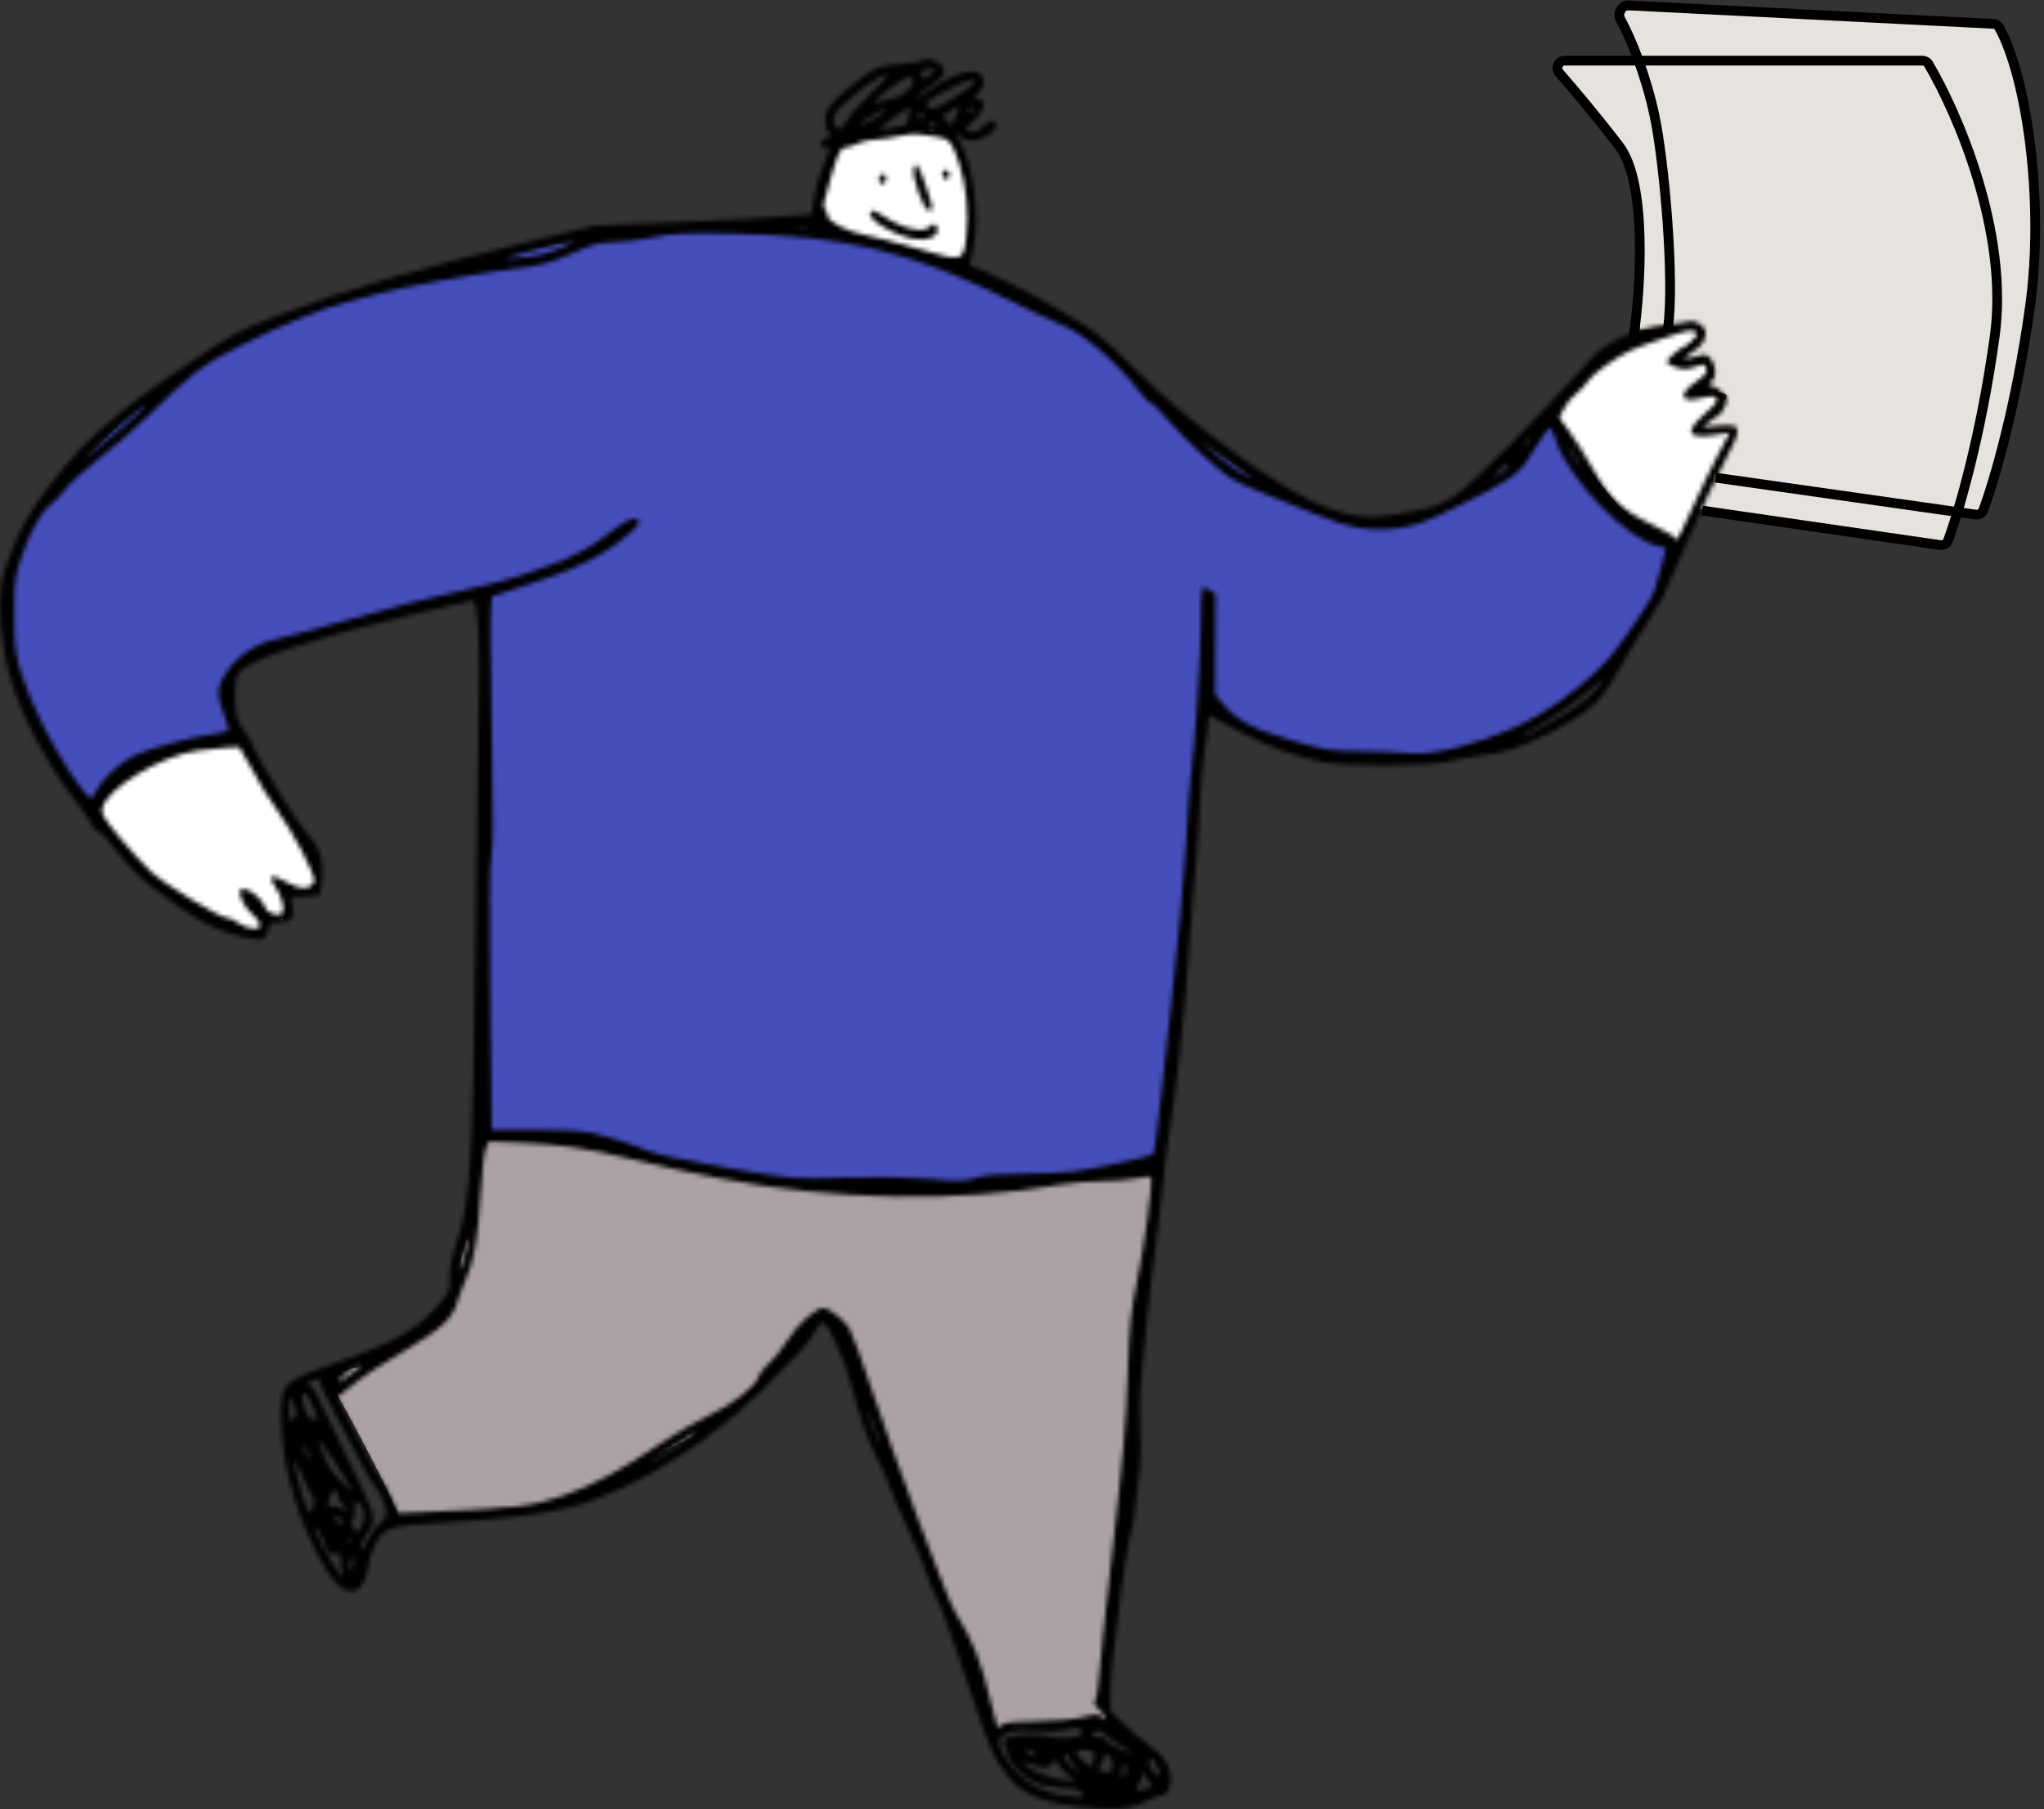 <?xml version="1.0" encoding="UTF-8"?> <svg xmlns="http://www.w3.org/2000/svg" width="453" height="401" viewBox="0 0 453 401" fill="none"><rect x="0" y="0" width="453" height="401" fill="#333333" stroke="none"/><g clip-path="url(#clip0_74_5863)"><path d="M33.131 167.23C26.211 169.392 21.779 176.059 20.427 179.123L15.021 173.176L9.345 163.175L5.291 154.796L2.317 144.796L1.236 135.335C1.326 133.533 1.993 128.416 3.939 122.361C5.885 116.307 8.354 113.171 9.345 112.36L15.832 104.522L30.698 89.926C33.762 87.854 42.05 82.304 50.7 76.682C59.349 71.06 64.935 69.294 66.647 69.114L106.921 56.95L148.005 49.923L182.062 51.274L203.415 56.14C207.38 57.941 217.525 62.41 226.39 65.87C235.256 69.33 242.878 75.421 245.581 78.033L263.691 96.683L284.773 109.928L300.991 116.415L312.343 115.334C315.947 114.072 324.506 110.685 329.912 107.225C335.318 103.765 337.931 100.558 338.562 99.386C340.346 97.37 343.585 93.617 344.176 92.612C344.156 92.45 344.174 92.359 344.238 92.359C344.298 92.359 344.272 92.45 344.176 92.612C344.29 93.542 345.633 96.811 346.4 98.576L350.184 104.792L357.482 113.442L367.213 119.118L370.997 121.821L365.861 134.254L358.834 145.066L350.184 153.175L336.129 162.094L318.56 167.5H299.099L279.638 163.446L266.934 155.337L265.312 165.608L261.528 213.18L256.933 256.967L238.013 260.751L220.444 261.832L211.524 263.454L174.494 261.832L148.546 257.508L136.653 253.183L125.571 251.021H108.002V181.555V130.2L83.405 137.498L66.377 141.282C62.953 142.813 55.295 146.309 52.051 148.039C48.808 149.769 50.7 158.851 52.051 163.175C48.628 163.626 40.05 165.068 33.131 167.23Z" fill="#464EBC"></path><path d="M353.159 81.547L343.969 90.737L349.104 99.656C351.447 103.08 357.051 110.738 360.727 113.982C364.403 117.225 366.763 118.397 367.484 118.577L371.809 121.01L382.891 98.846L383.972 95.332C383.341 95.332 381.377 95.386 378.566 95.602C375.755 95.818 375.593 95.512 375.863 95.332L379.918 91.277L381.539 89.385C381.359 88.755 380.674 87.331 379.377 86.682C378.08 86.034 376.314 86.412 375.593 86.682L378.566 83.709C378.746 83.168 378.945 81.817 378.296 80.736C377.485 79.384 377.755 80.195 373.971 80.736C371.16 81.385 370.818 80.466 370.998 79.925L376.674 75.06C376.854 74.429 376.944 72.897 375.863 71.816C374.782 70.735 371.088 72.267 369.376 73.168L360.997 76.411L353.159 81.547Z" fill="white"></path><path d="M26.375 173.447C26.735 172.726 28.537 170.798 32.862 168.852C38.268 166.419 38.538 166.419 45.025 165.338C50.817 164.373 53.161 164.269 53.405 164.258L53.404 164.257C53.433 164.257 53.434 164.257 53.405 164.258L54.756 166.689L61.513 178.042L67.46 186.151L69.892 192.908L70.433 195.881L68.811 197.503L65.838 197.773L63.2 196.353C63.467 196.82 63.675 197.668 63.675 199.125C63.675 202.152 62.955 203.629 62.594 203.99L58.54 202.909V205.882L56.377 207.504L47.458 204.53L33.943 195.07L25.294 185.88L21.51 179.664L23.402 176.15L26.375 173.447Z" fill="white"></path><path d="M88.272 335.892C87.28 333.279 83.244 324.378 75.027 309.674L72.324 305.079L82.325 302.106L93.677 295.348L98.272 291.024L100.435 285.618L103.948 272.644L105.03 260.21L107.192 252.102L129.086 253.723L155.304 259.67L181.522 262.913L209.092 264.535L233.959 261.832L248.555 260.21L256.664 259.67L253.15 288.591L249.366 329.946L245.582 356.975V378.058V381.842H240.717C238.734 381.842 233.473 382.004 228.283 382.653C221.796 383.464 222.337 383.464 220.445 384.004C218.931 384.437 216.21 373.373 215.039 367.787L203.146 338.866L193.956 312.917L185.036 292.916L182.333 291.294L173.954 300.484L163.683 311.025L153.142 318.594L124.761 333.189C121.427 333.73 112.057 335.027 101.246 335.892C90.434 336.757 88.091 336.253 88.272 335.892Z" fill="#ACA2A5"></path><path d="M181.521 45.599L182.332 48.572L186.927 51.816L202.064 55.329L207.47 57.221L213.146 58.303L214.497 55.87L215.038 45.599L214.497 39.923L212.335 32.895L209.902 29.381L205.578 28.57L199.091 29.381L191.252 30.192L186.116 31.814L183.684 37.49L181.521 45.599Z" fill="white"></path><path d="M363.429 48.301V73.168L372.889 72.627H376.944V75.06L373.971 77.763L371.538 80.196H375.863H378.566L379.376 82.899L376.944 85.061C376.583 85.602 376.782 86.737 380.458 86.953C384.134 87.169 382.53 88.665 381.268 89.386L375.863 95.602H379.106H384.242L383.431 98.305L375.863 112.631L387.215 114.793L412.622 117.766L426.407 120.199H431.273C431.489 120.199 431.723 118.577 431.813 117.766C432.354 116.054 433.489 112.631 433.705 112.631C433.922 112.631 435.958 113.532 436.949 113.982L439.111 112.631C439.742 109.838 441.76 102.468 444.787 95.332C447.815 88.196 449.833 68.213 450.463 59.113L449.653 28.299L446.139 12.893L442.084 5.325L402.892 3.703L379.376 2.351C374.061 2.081 362.78 1.703 360.186 2.351C357.591 3 361.267 9.649 363.429 12.893H349.104L345.59 14.785L350.185 21.002L360.186 32.624L363.429 48.301Z" fill="#E6E3DF"></path><path d="M362.077 74.52C363.608 63.888 365.104 40.571 358.833 32.354C354.012 26.037 348.882 19.954 345.581 16.169C344.656 15.109 345.408 13.434 346.815 13.434H426.034C426.601 13.434 427.123 13.721 427.41 14.21C433.903 25.25 445.25 51.508 442.083 74.52C439.042 96.618 434.18 113.157 431.728 119.813C431.468 120.518 430.747 120.934 430.004 120.826L377.213 113.172" stroke="black" stroke-width="2.162"></path><path d="M369.645 72.898C371.177 62.266 368.838 35.703 366.672 25.597C364.82 16.955 361.663 8.887 359.108 4.256C358.41 2.99 359.415 1.125 360.859 1.198L441.766 5.281C442.303 5.308 442.79 5.591 443.052 6.061C449.203 17.135 453.093 44.722 449.922 67.762C446.88 89.865 442.017 106.405 439.565 113.059C439.306 113.763 438.588 114.178 437.846 114.073L380.187 105.874" stroke="black" stroke-width="2.162"></path><mask id="path-9-inside-1_74_5863" fill="white"><path fill-rule="evenodd" clip-rule="evenodd" d="M204.365 13.475C204.194 13.647 201.953 13.979 199.386 14.213C195.2 14.594 194.401 14.855 191.635 16.738C189.938 17.892 187.273 20.099 185.712 21.641C183.242 24.081 182.874 24.722 182.874 26.576C182.874 27.889 183.213 28.989 183.757 29.44C184.555 30.103 184.517 30.202 183.354 30.476C181.652 30.878 181.276 32.624 182.892 32.624C183.805 32.624 183.982 32.837 183.673 33.57C181.796 38.041 181.037 40.451 180.48 43.706L179.833 47.49L175.542 47.853C169.455 48.367 162.509 48.74 146.114 49.433L131.789 50.038L117.733 53.447C92.793 59.497 75.197 64.654 62.196 69.723C52.452 73.522 52.232 73.639 41.727 80.626C24.474 92.101 16.622 99.343 8.05 111.689C5.289 115.664 3.205 119.985 1.207 125.875C-0.324 130.388 -0.396 136.288 0.975 144.779C2.501 154.229 8.93 167.527 16.925 177.772C18.318 179.555 19.8 181.745 20.22 182.637C20.64 183.529 21.345 184.259 21.786 184.259C22.229 184.259 24.118 186.297 25.985 188.788C28.187 191.727 30.845 194.44 33.553 196.515C43.515 204.147 48.242 206.669 54.954 207.932C57.837 208.475 58.195 208.436 58.873 207.508C59.284 206.946 59.62 206.046 59.62 205.508C59.62 204.733 60.054 204.531 61.717 204.531C64.406 204.531 65.263 203.522 64.836 200.855L64.508 198.806L67.52 198.735C69.176 198.697 70.684 198.512 70.871 198.325C71.058 198.138 71.298 196.356 71.404 194.365C71.641 189.933 70.742 187.563 67.501 184.068C65.516 181.928 55.836 165.969 55.836 164.836C55.836 164.624 55.048 163.313 54.085 161.922C52.56 159.72 52.309 158.866 52.148 155.337C51.883 149.549 52.336 148.729 57.027 146.502C59.197 145.473 62.796 144.107 65.026 143.467C67.256 142.826 70.905 141.713 73.135 140.991C77.011 139.737 103.591 133.173 104.794 133.173C105.982 133.173 106.487 143.028 106.083 158.31C105.863 166.635 105.516 190.232 105.311 210.747C104.849 257.217 104.218 266.813 101.013 276.099C100.018 278.982 99.608 281.187 99.689 283.209C99.815 286.321 99.765 286.419 95.857 290.668C91.901 294.971 86.569 297.876 75.709 301.645C62.622 306.186 62.323 306.46 62.323 313.877C62.323 323.335 64.873 333.474 69.729 343.328C73.762 351.51 77.23 354.426 79.833 351.822C80.648 351.007 81.77 347.756 81.787 346.164C81.791 345.718 82.37 344.118 83.073 342.609C84.938 338.604 86.019 338.242 98.279 337.529C110.441 336.82 120.537 335.628 125.828 334.275C141.349 330.305 160.065 318.207 173.51 303.451C174.455 302.414 176.169 300.675 177.319 299.587C178.468 298.499 179.884 296.616 180.466 295.404C181.047 294.191 181.892 293.196 182.345 293.192C183.499 293.184 186.842 300.467 188.546 306.701C190.893 315.289 192.088 318.663 194.484 323.459C195.746 325.987 197.085 329.027 197.458 330.217C197.832 331.406 199.55 335.356 201.278 338.995C203.004 342.633 204.818 347.011 205.309 348.725C205.8 350.438 206.889 353.072 207.73 354.578C208.571 356.084 211.347 363.707 213.9 371.519C216.452 379.331 219.301 387.149 220.23 388.893C224.455 396.819 228.233 399.145 239.029 400.465C246.942 401.431 250.308 401.142 254.187 399.164C255.377 398.557 256.688 398.06 257.099 398.06C258.701 398.06 259.798 396.033 259.479 393.659C259.102 390.845 257.867 389.133 254.466 386.708C253.007 385.667 250.532 383.576 248.967 382.06L246.122 379.304L246.124 374.762C246.126 372.264 246.47 368.031 246.891 365.355C247.312 362.679 247.816 358.665 248.012 356.435C248.406 351.955 250.389 339.671 250.836 338.947C251.106 338.508 251.28 337.184 252.557 325.892C252.87 323.122 252.934 318.735 252.706 315.707C252.383 311.42 252.64 307.223 254.026 294.084C254.971 285.117 255.999 276.32 256.309 274.536C256.619 272.752 257.136 268.374 257.457 264.806C257.778 261.238 258.262 256.981 258.531 255.346C260.628 242.637 262.717 223.581 263.709 208.122C264.125 201.624 264.701 194.448 264.988 192.175C265.274 189.902 265.668 184.041 265.863 179.149C266.058 174.258 266.561 168.459 266.982 166.263C267.402 164.067 267.746 161.419 267.746 160.38C267.746 159.341 267.937 158.572 268.17 158.671C268.403 158.77 271.383 160.345 274.792 162.171C281.045 165.52 286.768 167.626 293.177 168.937C298.358 169.996 317.966 169.847 321.534 168.721C323.021 168.251 325.7 167.734 327.487 167.571C333.132 167.055 337.55 165.591 344.418 161.963C352.235 157.833 355.181 155.146 358.252 149.343C359.419 147.139 362.156 142.601 364.334 139.259C366.512 135.916 368.295 133.035 368.295 132.859C368.295 132.682 369.345 130.308 370.629 127.584C371.913 124.861 374.123 119.834 375.541 116.415C376.958 112.996 379.808 106.949 381.874 102.978C386.354 94.364 386.304 93.959 380.805 94.401L377.338 94.679L378.898 93.403C379.756 92.702 380.634 92.119 380.849 92.108C381.065 92.097 381.635 91.327 382.117 90.395C382.942 88.8 382.932 88.618 381.947 87.299C381.372 86.528 380.343 85.766 379.662 85.605C378.538 85.34 378.505 85.244 379.305 84.58C380.486 83.6 380.423 81.147 379.177 79.608C378.226 78.434 378.032 78.401 375.881 79.046C372.93 79.929 372.604 79.547 375.03 78.047C377.132 76.748 378.025 75.469 378.025 73.757C378.025 72.33 375.723 70.806 374.267 71.268C373.657 71.462 371.273 71.812 368.969 72.047C363.05 72.65 356.059 75.74 353.053 79.081C340.47 93.07 326.487 107.151 322.524 109.823C319.057 112.16 317.825 112.557 309.504 114.017C303.731 115.029 300.753 114.785 294.775 112.81C285.281 109.674 264.404 94.71 251.49 81.785C244.123 74.413 243.216 73.698 235.16 68.913C228.81 65.14 217.102 59.316 214.945 58.856C214.894 58.846 215.224 57.257 215.678 55.326C217.289 48.474 215.775 36.667 212.577 31.138C211.514 29.299 211.73 28.716 212.889 30.3C214.414 32.386 220.715 30.311 220.715 27.722C220.715 26.467 219.495 26.353 218.528 27.519C217.429 28.843 215.905 29.471 214.711 29.092C213.706 28.773 213.8 28.57 215.812 26.713C218.246 24.465 218.676 22.564 216.9 21.907L215.788 21.496L216.9 20.489C218.137 19.369 218.355 17.506 217.363 16.515C215.72 14.872 210.368 16.601 205.469 20.357C204.071 21.429 203.059 21.963 203.22 21.545C203.38 21.126 204.696 20.023 206.144 19.094C209.342 17.041 209.999 15.526 208.29 14.143C207.12 13.196 205.005 12.836 204.365 13.475ZM204.198 15.913C203.998 16.237 204.108 16.774 204.442 17.108C204.892 17.558 205.361 17.406 206.245 16.521L207.44 15.326H206.001C205.209 15.326 204.398 15.59 204.198 15.913ZM194.452 17.376C191.888 18.797 186.259 23.408 185.298 24.874C184.358 26.31 184.626 28.027 185.865 28.502C186.39 28.703 187.005 28.117 187.703 26.748C188.28 25.617 190.734 22.828 193.156 20.549C197.437 16.523 197.859 15.487 194.452 17.376ZM197.589 19.335C193.843 22.093 192.88 23.23 194.834 22.588C195.54 22.356 196.86 22.026 197.766 21.854C199.975 21.436 202.335 19.49 202.335 18.086C202.335 16.386 201.184 16.689 197.589 19.335ZM210.601 19.637C205.501 22.189 204.498 23.107 205.955 23.887C206.735 24.305 207.89 23.828 211.438 21.628C215.631 19.027 216.636 18.02 215.441 17.622C215.172 17.532 212.994 18.439 210.601 19.637ZM210.542 24.614C208.861 25.678 208.821 25.781 209.694 26.745C210.198 27.303 210.692 27.759 210.791 27.759C211.051 27.759 212.649 23.838 212.464 23.653C212.378 23.566 211.513 23.999 210.542 24.614ZM214.779 24.232C214.353 24.746 214.312 25.056 214.671 25.056C215.324 25.056 216.085 24.031 215.711 23.655C215.574 23.52 215.155 23.779 214.779 24.232ZM193.23 25.642C191.641 26.552 190.462 27.419 190.61 27.566C190.987 27.944 194.965 25.85 195.815 24.825C196.778 23.665 196.552 23.737 193.23 25.642ZM197.848 26.2C196.123 27.423 194.826 28.539 194.966 28.68C195.107 28.82 196.579 28.653 198.238 28.308C200.585 27.821 201.254 27.461 201.254 26.684C201.254 26.135 201.401 25.3 201.582 24.83C202.098 23.484 201.222 23.806 197.848 26.2ZM203.416 25.85C203.416 26.332 203.733 26.522 204.224 26.334C204.668 26.163 204.897 25.806 204.732 25.54C204.261 24.777 203.416 24.976 203.416 25.85ZM205.849 27.759C205.665 28.056 206.03 28.3 206.66 28.3C207.289 28.3 207.654 28.056 207.47 27.759C207.287 27.462 206.922 27.218 206.66 27.218C206.397 27.218 206.033 27.462 205.849 27.759ZM199.091 30.197C197.456 30.583 195.112 30.922 193.882 30.951C192.653 30.979 190.95 31.366 190.098 31.81C189.247 32.254 188.154 32.619 187.67 32.621C186.369 32.626 185.883 33.501 184.367 38.571C182.453 44.968 182.252 46.024 182.872 46.408C183.17 46.593 183.414 47.212 183.414 47.783C183.414 49.142 187.826 51.4 191.957 52.156C193.651 52.466 198.887 53.827 203.591 55.181C213.62 58.068 213.434 58.119 214.173 52.241C214.765 47.527 214.088 40.819 212.558 36.233C210.897 31.256 210.374 30.656 207.37 30.286C205.938 30.111 204.159 29.86 203.416 29.731C202.673 29.601 200.727 29.811 199.091 30.197ZM202.565 37.13C201.898 38.869 204.635 46.68 205.911 46.68C206.926 46.68 206.874 46.266 205.261 41.42C203.707 36.755 203.087 35.768 202.565 37.13ZM209.167 37.865C208.521 38.511 208.819 39.652 209.633 39.652C210.079 39.652 210.444 39.302 210.444 38.873C210.444 37.97 209.672 37.361 209.167 37.865ZM195.127 38.931C194.469 39.59 194.755 40.733 195.578 40.733C196.028 40.733 196.388 40.253 196.388 39.652C196.388 38.575 195.812 38.246 195.127 38.931ZM192.984 47.021C191.62 48.385 198.588 52.52 203.11 53.029C205.795 53.331 207.741 52.487 207.741 51.017C207.741 49.624 206.93 49.216 206.114 50.199C204.798 51.785 200.055 50.738 195.858 47.936C193.844 46.593 193.517 46.488 192.984 47.021ZM176.799 50.305C177.471 50.434 178.444 50.43 178.961 50.294C179.478 50.159 178.928 50.053 177.738 50.059C176.549 50.065 176.126 50.176 176.799 50.305ZM144.763 52.632C142.087 53.201 138.194 53.68 136.113 53.695C132.898 53.72 131.598 54.05 127.464 55.898C122.028 58.328 119.584 58.992 113.679 59.645C107.227 60.358 87.772 63.903 84.217 65.013C82.433 65.57 79.298 66.416 77.249 66.892C71.965 68.119 62.286 72.076 52.991 76.809C44.59 81.086 43.016 82.294 32.321 92.68C29.645 95.279 24.968 99.329 21.927 101.68C18.886 104.032 15.545 107.074 14.501 108.44C13.458 109.807 11.863 111.453 10.957 112.098C9.018 113.479 6.18 118.864 4.395 124.547C3.3 128.034 3.135 129.636 3.168 136.417C3.202 143.294 3.385 144.852 4.663 149.121C5.463 151.796 7.703 157.148 9.638 161.013C13.038 167.8 18.656 176.371 20 176.818C20.359 176.937 20.993 176.228 21.409 175.241C22.422 172.837 26.939 168.71 30.075 167.323C33.505 165.805 42.341 163.413 46.61 162.845C48.523 162.591 50.281 162.19 50.516 161.955C50.751 161.72 50.316 159.974 49.549 158.075C47.86 153.893 48.049 151.977 50.484 148.586C53.018 145.057 56.982 142.546 61.512 141.6C63.594 141.165 69.918 139.473 75.568 137.84C87.118 134.499 95.645 132.324 105.57 130.185C109.287 129.384 113.787 128.171 115.571 127.49C117.355 126.808 120.137 125.843 121.753 125.343C125.637 124.144 131.148 121.216 134.467 118.587C138.542 115.36 140.537 114.401 141.374 115.265C141.932 115.839 141.586 116.39 139.513 118.22C133.765 123.297 127.23 126.48 114.256 130.522C111.451 131.395 109.101 132.167 109.034 132.236C108.626 132.656 108.623 146.614 109.028 165.608C109.352 180.809 109.319 188.131 108.919 189.561C108.525 190.968 108.444 200.926 108.664 221.05L108.986 250.48L119.036 250.484C128.572 250.487 129.386 250.571 134.963 252.129C138.196 253.031 141.723 254.217 142.802 254.764C144.747 255.751 150.38 256.994 162.332 259.074C175.354 261.341 176.145 261.403 187.259 261.027C194.266 260.79 200.847 260.89 205.855 261.311C212.708 261.886 213.905 261.86 216.176 261.086C218.044 260.45 220.747 260.21 226.082 260.206C230.117 260.204 235.365 259.978 237.743 259.703C241.288 259.293 250.924 257.268 254.878 256.102C255.972 255.78 255.593 258.464 259.405 223.992C261.065 208.977 262.632 192.07 262.888 186.421C263.143 180.772 263.609 174.204 263.924 171.825C264.867 164.687 266.124 145.172 266.124 137.671C266.124 133.81 266.274 130.501 266.456 130.318C266.639 130.136 267.377 130.371 268.096 130.843L269.403 131.699L269.345 142.774L269.286 153.848L270.862 155.809C273.882 159.566 277.371 161.466 285.946 164.026C293.64 166.322 294.27 166.422 301.532 166.505C305.695 166.553 310.501 166.758 312.213 166.961C318.473 167.704 332.485 163.558 341.265 158.363C346.524 155.252 353.371 149.713 356.536 146.008C358.899 143.243 364.547 135.059 366.14 132.092C366.539 131.349 367.278 129.038 367.781 126.957C368.285 124.875 368.864 122.777 369.069 122.293C369.359 121.606 369.027 121.336 367.561 121.06C360.743 119.781 347.657 106.302 344.812 97.63C344.3 96.069 343.719 94.792 343.52 94.793C343.178 94.794 341.681 96.955 338.395 102.187C336.511 105.186 333.772 106.987 323.29 112.119C315.88 115.747 313.816 116.52 310.09 117.062C304 117.947 299.007 117.109 291.313 113.91C288.014 112.539 282.898 110.476 279.943 109.326C276.989 108.176 273.705 106.655 272.645 105.945C269.447 103.803 262.639 97.468 259.063 93.305C257.21 91.149 255.425 89.386 255.096 89.386C254.766 89.386 253.646 88.267 252.607 86.901C247.481 80.16 239.79 73.626 234.829 71.799C233.459 71.293 228.567 68.993 223.958 66.685C202.147 55.765 187.383 52.214 162.061 51.8C151.346 51.625 148.956 51.739 144.763 52.632ZM118.544 55.412C111.109 57.384 110.9 57.475 114.49 57.184C119.11 56.809 121.348 56.252 125.11 54.544C128.957 52.796 127.866 52.941 118.544 55.412ZM368.479 75.047C365.459 76.052 362.175 77.277 361.181 77.77C357.597 79.548 352.73 83.103 351.857 84.581C351.367 85.411 350.237 86.609 349.347 87.243C348.456 87.877 347.244 89.344 346.653 90.503L345.578 92.61L347.948 95.829C349.25 97.599 351.504 101.19 352.954 103.808C356.629 110.442 359.43 113.098 366.084 116.255C369.428 117.842 371.539 119.158 371.54 119.656C371.541 120.104 373.068 117.064 374.933 112.901C376.799 108.739 379.459 103.204 380.846 100.602L383.367 95.87L381.102 96.262C373.992 97.491 372.956 96.057 377.827 91.728C380.357 89.479 380.863 88.773 380.328 88.233C379.79 87.692 379.106 87.698 376.902 88.263C372.386 89.42 371.792 87.457 375.815 84.665C378.238 82.984 378.668 82.318 378.014 81.259C377.651 80.672 377.282 80.655 376.147 81.173C375.368 81.527 374.145 81.818 373.43 81.818C371.947 81.818 369.376 80.765 369.376 80.157C369.376 79.684 372.526 76.952 373.072 76.952C373.275 76.952 374.131 76.312 374.975 75.53C376.168 74.425 376.347 74.006 375.78 73.647C374.744 72.989 374.564 73.024 368.479 75.047ZM25.951 94.741C20.695 99.279 17.148 102.788 19.887 100.741C22.542 98.757 29.739 92.632 30.928 91.345C33.436 88.631 31.493 89.956 25.951 94.741ZM268.016 99.359C270.868 102.003 274.144 104.441 276.395 105.596C278.241 106.544 277.891 106.234 272.657 102.282C265.72 97.043 265.086 96.644 268.016 99.359ZM338.002 98.124C337.383 99.331 337.398 99.346 338.332 98.454C338.87 97.94 339.161 97.372 338.979 97.191C338.798 97.01 338.359 97.43 338.002 98.124ZM347.752 99.368C347.752 99.933 349.923 103.441 350.273 103.441C350.422 103.441 349.995 102.529 349.324 101.414C347.831 98.93 347.752 98.828 347.752 99.368ZM332.075 104.252C331.377 104.995 330.979 105.603 331.189 105.603C331.867 105.603 334.238 103.874 334.238 103.379C334.238 102.523 333.372 102.872 332.075 104.252ZM351.266 153.811C349.185 155.603 345.062 158.505 342.105 160.258C339.148 162.011 336.906 163.446 337.124 163.446C338.345 163.446 349.224 157.044 351.539 154.963C353.74 152.983 355.933 150.322 355.204 150.513C355.12 150.535 353.347 152.019 351.266 153.811ZM43.943 166.361C35.714 167.492 23.704 174.726 22.668 179.178C22.392 180.36 23.011 181.39 26.566 185.665C28.891 188.459 31.994 191.859 33.462 193.22C36.477 196.016 48.729 203.449 50.322 203.449C50.896 203.449 52.018 203.962 52.814 204.588C53.611 205.215 55.042 205.762 55.995 205.805C57.427 205.868 57.697 205.701 57.548 204.843C57.449 204.272 56.775 203.338 56.051 202.768C54.61 201.635 53.133 199.121 53.133 197.8C53.133 195.609 57.933 198.526 58.795 201.241C59.139 202.324 61.444 203.182 62.408 202.586C63.239 202.073 62.583 198.846 61.275 197.009C59.106 193.963 59.941 193.533 63.822 195.7C66.746 197.333 69.038 197.176 69.633 195.304C70.015 194.1 64.96 184.448 61.323 179.436C60.261 177.973 59.018 176.109 58.561 175.292C58.103 174.476 56.673 171.963 55.382 169.709L53.035 165.608L50.787 165.669C49.55 165.703 46.471 166.014 43.943 166.361ZM107.66 254.591C107.305 255.452 106.792 259.927 106.522 264.535C105.938 274.467 105.064 279.564 103.265 283.52C102.538 285.12 101.671 287.402 101.339 288.592C100.31 292.278 97.866 294.535 89.568 299.463C85.282 302.008 80.839 304.86 79.696 305.802C78.551 306.742 76.965 307.999 76.17 308.593L74.725 309.674L79.138 318.324C81.565 323.081 83.985 327.46 84.515 328.054C85.045 328.649 86.1 330.55 86.861 332.279L88.243 335.422L93.798 335.179C115.173 334.243 117.905 333.923 124.761 331.552C131.503 329.221 137.478 326.01 146.925 319.643C149.898 317.639 154.399 315.04 156.926 313.869C162.16 311.441 167.57 307.286 168.066 305.313C168.249 304.578 169.309 303.192 170.42 302.231C171.531 301.27 173.469 298.847 174.726 296.845C176.868 293.435 180.804 289.943 182.505 289.943C183.699 289.943 187.068 292.578 188.186 294.386C188.789 295.362 190.971 301.269 193.034 307.513C198.039 322.664 210.068 354.78 211.712 357.385C215.558 363.477 217.576 368.598 219.643 377.518C220.298 380.342 220.922 382.749 221.032 382.866C221.14 382.982 221.63 382.745 222.12 382.339C222.759 381.808 224.937 381.581 229.837 381.534C233.976 381.495 237.97 381.142 239.986 380.636C243.013 379.876 243.386 379.879 244.175 380.668C244.707 381.199 245.041 381.288 245.041 380.899C245.041 380.55 244.391 379.661 243.596 378.924C242.52 377.927 242.297 377.403 242.721 376.875C243.035 376.485 243.418 374.099 243.573 371.571C243.728 369.044 245.115 356.03 246.656 342.65C248.817 323.889 249.561 315.294 249.908 305.079C250.304 293.419 250.558 290.873 252.037 283.79C253.684 275.908 255.601 261.401 255.067 260.867C254.919 260.718 253.413 260.875 251.721 261.215C250.029 261.555 246.557 261.833 244.005 261.833C241.453 261.834 237.419 262.176 235.04 262.594C212.215 266.602 184.806 266.104 159.629 261.225C151.091 259.571 149.007 259.115 139.193 256.756C129.963 254.538 124.071 253.671 115.993 253.34L108.306 253.026L107.66 254.591ZM102.681 277.025C101.788 279.789 101.51 281.749 102.094 281.166C102.534 280.726 104.056 274.734 103.794 274.472C103.674 274.352 103.173 275.501 102.681 277.025ZM78.541 302.779C77.698 303.108 74.611 306.202 74.876 306.451C74.959 306.529 76.342 305.645 77.948 304.485C80.563 302.598 80.808 301.893 78.541 302.779ZM69.216 305.992C68.196 306.259 67.9 307.242 68.84 307.242C69.154 307.242 69.976 308.519 70.668 310.08C71.36 311.641 74.265 317.618 77.125 323.364C79.985 329.108 82.466 334.703 82.639 335.797C82.9 337.445 82.671 338.174 81.298 340.064C80.329 341.398 79.777 342.695 79.968 343.192C80.195 343.784 80.669 343.23 81.535 341.359C82.219 339.885 83.403 338.268 84.168 337.767C84.933 337.266 85.436 336.656 85.285 336.412C85.134 336.167 85.246 335.822 85.534 335.644C86.165 335.254 84.311 330.696 82.887 329.135C82.344 328.541 80.993 326.23 79.884 324C78.774 321.77 76.315 317.118 74.419 313.663C72.524 310.207 70.973 306.984 70.973 306.5C70.973 305.599 70.853 305.565 69.216 305.992ZM66.96 309.336C66.512 310.061 68.301 314.854 68.885 314.494C69.167 314.319 69.744 314.463 70.167 314.814C70.628 315.196 70.367 314.133 69.514 312.158C68.138 308.969 67.573 308.345 66.96 309.336ZM64.332 310.215C63.959 311.377 63.962 314.81 64.336 314.81C64.845 314.81 66.033 313.295 65.749 313.01C65.58 312.841 65.27 311.899 65.06 310.918C64.742 309.432 64.621 309.314 64.332 310.215ZM192.334 312.805C192.72 314.73 194.814 320.349 195.055 320.108C195.156 320.007 194.516 317.983 193.635 315.611C192.753 313.237 192.167 311.975 192.334 312.805ZM149.353 320.555C144.498 323.773 142.791 325.128 145.033 323.983C146.908 323.025 154.223 318.077 154.223 317.767C154.223 317.34 154.086 317.418 149.353 320.555ZM71.221 321.235C71.629 322.391 72.328 324.033 72.774 324.884C73.621 326.499 78 331.022 78 330.283C78 329.816 70.977 319.135 70.671 319.135C70.566 319.135 70.814 320.08 71.221 321.235ZM67.464 321.297C68.104 323.479 68.876 324.509 68.478 322.648C68.287 321.756 67.891 320.783 67.598 320.486C67.25 320.131 67.203 320.409 67.464 321.297ZM65.281 324.669C65.885 328.342 67.989 334.995 68.61 335.199C69.343 335.439 69.897 332.331 69.239 331.672C68.985 331.418 67.916 329.284 66.863 326.929C65.395 323.647 65.026 323.12 65.281 324.669ZM73.194 331.631C72.377 333.976 72.427 334.214 73.678 333.886C74.275 333.73 75.132 333.909 75.583 334.284C76.901 335.378 77.108 334.489 75.816 333.285C75.17 332.684 74.787 331.957 74.964 331.671C75.141 331.384 74.95 330.871 74.54 330.531C73.942 330.035 73.674 330.255 73.194 331.631ZM78.649 334.646C78.69 335.744 78.448 336.734 78.111 336.847C77.55 337.034 77.731 337.635 78.952 339.637C79.03 339.764 79.447 339.4 79.881 338.826C80.928 337.443 80.913 334.558 79.854 333.498C78.66 332.305 78.564 332.396 78.649 334.646ZM74.224 336.279C74.244 337.287 75.094 337.974 75.79 337.544C76.366 337.189 76.275 336.957 75.37 336.472C74.736 336.133 74.22 336.046 74.224 336.279ZM71.558 342.88C72.813 345.236 74.429 347.851 75.149 348.691C75.868 349.531 76.259 349.853 76.017 349.407C75.775 348.961 75.575 347.623 75.573 346.434C75.568 344.395 75.483 344.282 74.081 344.446C73.156 344.554 72.594 344.363 72.594 343.94C72.594 342.837 70.382 338.596 69.806 338.596C69.514 338.596 70.302 340.523 71.558 342.88ZM76.962 341.614C76.988 342.244 77.116 342.372 77.288 341.941C77.445 341.55 77.425 341.084 77.246 340.904C77.066 340.725 76.939 341.044 76.962 341.614ZM77.865 345.395C77.642 345.62 77.467 346.432 77.476 347.2C77.49 348.425 77.561 348.478 78.053 347.634C78.668 346.576 78.514 344.739 77.865 345.395ZM235.851 383.55C234.513 383.83 231.543 383.909 229.25 383.726C225.955 383.463 224.681 383.584 223.169 384.302C221.026 385.318 220.861 385.99 222.14 388.492C224.588 393.275 229.484 396.972 234.398 397.746C240.434 398.696 240.102 398.705 239.814 397.602C239.586 396.731 238.903 396.533 235.4 396.324C232.647 396.16 230.513 395.694 229.043 394.938C226.617 393.69 223.418 390.378 223.418 389.114C223.418 388.674 223.114 387.817 222.742 387.208C222.167 386.266 222.223 385.986 223.116 385.323C224.266 384.47 230.94 384.229 232.508 384.984C233.009 385.225 234.817 385.324 236.527 385.204C239.148 385.02 239.635 384.824 239.635 383.955C239.635 382.826 239.424 382.804 235.851 383.55ZM242.338 384.275C241.765 384.967 241.914 385.086 243.353 385.086C244.282 385.086 245.041 385.329 245.041 385.625C245.041 385.922 246.3 386.772 247.838 387.514C250.91 388.996 252.184 388.97 249.281 387.485C248.287 386.976 246.587 385.863 245.504 385.012C243.213 383.212 243.219 383.213 242.338 384.275ZM227.432 388.264C227.593 388.526 228.23 388.872 228.846 389.033C229.766 389.273 229.852 389.188 229.329 388.557C228.645 387.734 226.941 387.471 227.432 388.264ZM238.554 388.531C238.554 389.298 241.642 391.909 242.058 391.493C242.167 391.384 242.336 390.566 242.432 389.677C242.598 388.161 242.481 388.049 240.581 387.892C239.069 387.766 238.554 387.929 238.554 388.531ZM235.851 389.176C235.851 390.009 237.09 391.617 238.161 392.175L239.365 392.801L238.149 391.476C237.479 390.748 236.932 389.864 236.932 389.511C236.932 389.158 236.689 388.87 236.392 388.87C236.094 388.87 235.851 389.008 235.851 389.176ZM244.501 389.843C244.501 390.378 244.212 391.104 243.861 391.456C243.067 392.249 243.378 392.589 245.073 392.777C246.089 392.891 246.43 392.641 246.568 391.678C246.747 390.429 245.863 388.87 244.975 388.87C244.714 388.87 244.501 389.308 244.501 389.843ZM233.04 390.99C232.281 391.876 231.84 391.948 229.863 391.503C228.6 391.219 227.302 390.829 226.979 390.636C226.655 390.443 226.703 390.669 227.083 391.139C228.078 392.367 232.429 394.116 235.581 394.555L238.284 394.931L236.578 393.387C235.64 392.538 234.658 391.419 234.396 390.902C233.951 390.018 233.867 390.024 233.04 390.99ZM254.624 390.28C254.264 390.639 255.273 392.702 256.097 393.294C257.069 393.992 257.545 393.088 256.699 392.153C256.233 391.638 255.853 390.932 255.853 390.584C255.853 389.908 255.165 389.738 254.624 390.28ZM248.825 391.421C248.825 391.753 248.678 392.41 248.497 392.88C248.317 393.35 248.412 393.735 248.71 393.735C249.527 393.735 250.019 392.01 249.384 391.375C248.999 390.99 248.825 391.005 248.825 391.421ZM253.193 393.48C253.169 394.083 252.753 395.143 252.267 395.836C251.385 397.096 251.385 397.096 253.213 396.704C255.562 396.2 255.65 396.093 254.659 394.955C254.204 394.433 253.698 393.641 253.533 393.195C253.322 392.62 253.223 392.703 253.193 393.48Z"></path></mask><path fill-rule="evenodd" clip-rule="evenodd" d="M204.365 13.475C204.194 13.647 201.953 13.979 199.386 14.213C195.2 14.594 194.401 14.855 191.635 16.738C189.938 17.892 187.273 20.099 185.712 21.641C183.242 24.081 182.874 24.722 182.874 26.576C182.874 27.889 183.213 28.989 183.757 29.44C184.555 30.103 184.517 30.202 183.354 30.476C181.652 30.878 181.276 32.624 182.892 32.624C183.805 32.624 183.982 32.837 183.673 33.57C181.796 38.041 181.037 40.451 180.48 43.706L179.833 47.49L175.542 47.853C169.455 48.367 162.509 48.74 146.114 49.433L131.789 50.038L117.733 53.447C92.793 59.497 75.197 64.654 62.196 69.723C52.452 73.522 52.232 73.639 41.727 80.626C24.474 92.101 16.622 99.343 8.05 111.689C5.289 115.664 3.205 119.985 1.207 125.875C-0.324 130.388 -0.396 136.288 0.975 144.779C2.501 154.229 8.93 167.527 16.925 177.772C18.318 179.555 19.8 181.745 20.22 182.637C20.64 183.529 21.345 184.259 21.786 184.259C22.229 184.259 24.118 186.297 25.985 188.788C28.187 191.727 30.845 194.44 33.553 196.515C43.515 204.147 48.242 206.669 54.954 207.932C57.837 208.475 58.195 208.436 58.873 207.508C59.284 206.946 59.62 206.046 59.62 205.508C59.62 204.733 60.054 204.531 61.717 204.531C64.406 204.531 65.263 203.522 64.836 200.855L64.508 198.806L67.52 198.735C69.176 198.697 70.684 198.512 70.871 198.325C71.058 198.138 71.298 196.356 71.404 194.365C71.641 189.933 70.742 187.563 67.501 184.068C65.516 181.928 55.836 165.969 55.836 164.836C55.836 164.624 55.048 163.313 54.085 161.922C52.56 159.72 52.309 158.866 52.148 155.337C51.883 149.549 52.336 148.729 57.027 146.502C59.197 145.473 62.796 144.107 65.026 143.467C67.256 142.826 70.905 141.713 73.135 140.991C77.011 139.737 103.591 133.173 104.794 133.173C105.982 133.173 106.487 143.028 106.083 158.31C105.863 166.635 105.516 190.232 105.311 210.747C104.849 257.217 104.218 266.813 101.013 276.099C100.018 278.982 99.608 281.187 99.689 283.209C99.815 286.321 99.765 286.419 95.857 290.668C91.901 294.971 86.569 297.876 75.709 301.645C62.622 306.186 62.323 306.46 62.323 313.877C62.323 323.335 64.873 333.474 69.729 343.328C73.762 351.51 77.23 354.426 79.833 351.822C80.648 351.007 81.77 347.756 81.787 346.164C81.791 345.718 82.37 344.118 83.073 342.609C84.938 338.604 86.019 338.242 98.279 337.529C110.441 336.82 120.537 335.628 125.828 334.275C141.349 330.305 160.065 318.207 173.51 303.451C174.455 302.414 176.169 300.675 177.319 299.587C178.468 298.499 179.884 296.616 180.466 295.404C181.047 294.191 181.892 293.196 182.345 293.192C183.499 293.184 186.842 300.467 188.546 306.701C190.893 315.289 192.088 318.663 194.484 323.459C195.746 325.987 197.085 329.027 197.458 330.217C197.832 331.406 199.55 335.356 201.278 338.995C203.004 342.633 204.818 347.011 205.309 348.725C205.8 350.438 206.889 353.072 207.73 354.578C208.571 356.084 211.347 363.707 213.9 371.519C216.452 379.331 219.301 387.149 220.23 388.893C224.455 396.819 228.233 399.145 239.029 400.465C246.942 401.431 250.308 401.142 254.187 399.164C255.377 398.557 256.688 398.06 257.099 398.06C258.701 398.06 259.798 396.033 259.479 393.659C259.102 390.845 257.867 389.133 254.466 386.708C253.007 385.667 250.532 383.576 248.967 382.06L246.122 379.304L246.124 374.762C246.126 372.264 246.47 368.031 246.891 365.355C247.312 362.679 247.816 358.665 248.012 356.435C248.406 351.955 250.389 339.671 250.836 338.947C251.106 338.508 251.28 337.184 252.557 325.892C252.87 323.122 252.934 318.735 252.706 315.707C252.383 311.42 252.64 307.223 254.026 294.084C254.971 285.117 255.999 276.32 256.309 274.536C256.619 272.752 257.136 268.374 257.457 264.806C257.778 261.238 258.262 256.981 258.531 255.346C260.628 242.637 262.717 223.581 263.709 208.122C264.125 201.624 264.701 194.448 264.988 192.175C265.274 189.902 265.668 184.041 265.863 179.149C266.058 174.258 266.561 168.459 266.982 166.263C267.402 164.067 267.746 161.419 267.746 160.38C267.746 159.341 267.937 158.572 268.17 158.671C268.403 158.77 271.383 160.345 274.792 162.171C281.045 165.52 286.768 167.626 293.177 168.937C298.358 169.996 317.966 169.847 321.534 168.721C323.021 168.251 325.7 167.734 327.487 167.571C333.132 167.055 337.55 165.591 344.418 161.963C352.235 157.833 355.181 155.146 358.252 149.343C359.419 147.139 362.156 142.601 364.334 139.259C366.512 135.916 368.295 133.035 368.295 132.859C368.295 132.682 369.345 130.308 370.629 127.584C371.913 124.861 374.123 119.834 375.541 116.415C376.958 112.996 379.808 106.949 381.874 102.978C386.354 94.364 386.304 93.959 380.805 94.401L377.338 94.679L378.898 93.403C379.756 92.702 380.634 92.119 380.849 92.108C381.065 92.097 381.635 91.327 382.117 90.395C382.942 88.8 382.932 88.618 381.947 87.299C381.372 86.528 380.343 85.766 379.662 85.605C378.538 85.34 378.505 85.244 379.305 84.58C380.486 83.6 380.423 81.147 379.177 79.608C378.226 78.434 378.032 78.401 375.881 79.046C372.93 79.929 372.604 79.547 375.03 78.047C377.132 76.748 378.025 75.469 378.025 73.757C378.025 72.33 375.723 70.806 374.267 71.268C373.657 71.462 371.273 71.812 368.969 72.047C363.05 72.65 356.059 75.74 353.053 79.081C340.47 93.07 326.487 107.151 322.524 109.823C319.057 112.16 317.825 112.557 309.504 114.017C303.731 115.029 300.753 114.785 294.775 112.81C285.281 109.674 264.404 94.71 251.49 81.785C244.123 74.413 243.216 73.698 235.16 68.913C228.81 65.14 217.102 59.316 214.945 58.856C214.894 58.846 215.224 57.257 215.678 55.326C217.289 48.474 215.775 36.667 212.577 31.138C211.514 29.299 211.73 28.716 212.889 30.3C214.414 32.386 220.715 30.311 220.715 27.722C220.715 26.467 219.495 26.353 218.528 27.519C217.429 28.843 215.905 29.471 214.711 29.092C213.706 28.773 213.8 28.57 215.812 26.713C218.246 24.465 218.676 22.564 216.9 21.907L215.788 21.496L216.9 20.489C218.137 19.369 218.355 17.506 217.363 16.515C215.72 14.872 210.368 16.601 205.469 20.357C204.071 21.429 203.059 21.963 203.22 21.545C203.38 21.126 204.696 20.023 206.144 19.094C209.342 17.041 209.999 15.526 208.29 14.143C207.12 13.196 205.005 12.836 204.365 13.475ZM204.198 15.913C203.998 16.237 204.108 16.774 204.442 17.108C204.892 17.558 205.361 17.406 206.245 16.521L207.44 15.326H206.001C205.209 15.326 204.398 15.59 204.198 15.913ZM194.452 17.376C191.888 18.797 186.259 23.408 185.298 24.874C184.358 26.31 184.626 28.027 185.865 28.502C186.39 28.703 187.005 28.117 187.703 26.748C188.28 25.617 190.734 22.828 193.156 20.549C197.437 16.523 197.859 15.487 194.452 17.376ZM197.589 19.335C193.843 22.093 192.88 23.23 194.834 22.588C195.54 22.356 196.86 22.026 197.766 21.854C199.975 21.436 202.335 19.49 202.335 18.086C202.335 16.386 201.184 16.689 197.589 19.335ZM210.601 19.637C205.501 22.189 204.498 23.107 205.955 23.887C206.735 24.305 207.89 23.828 211.438 21.628C215.631 19.027 216.636 18.02 215.441 17.622C215.172 17.532 212.994 18.439 210.601 19.637ZM210.542 24.614C208.861 25.678 208.821 25.781 209.694 26.745C210.198 27.303 210.692 27.759 210.791 27.759C211.051 27.759 212.649 23.838 212.464 23.653C212.378 23.566 211.513 23.999 210.542 24.614ZM214.779 24.232C214.353 24.746 214.312 25.056 214.671 25.056C215.324 25.056 216.085 24.031 215.711 23.655C215.574 23.52 215.155 23.779 214.779 24.232ZM193.23 25.642C191.641 26.552 190.462 27.419 190.61 27.566C190.987 27.944 194.965 25.85 195.815 24.825C196.778 23.665 196.552 23.737 193.23 25.642ZM197.848 26.2C196.123 27.423 194.826 28.539 194.966 28.68C195.107 28.82 196.579 28.653 198.238 28.308C200.585 27.821 201.254 27.461 201.254 26.684C201.254 26.135 201.401 25.3 201.582 24.83C202.098 23.484 201.222 23.806 197.848 26.2ZM203.416 25.85C203.416 26.332 203.733 26.522 204.224 26.334C204.668 26.163 204.897 25.806 204.732 25.54C204.261 24.777 203.416 24.976 203.416 25.85ZM205.849 27.759C205.665 28.056 206.03 28.3 206.66 28.3C207.289 28.3 207.654 28.056 207.47 27.759C207.287 27.462 206.922 27.218 206.66 27.218C206.397 27.218 206.033 27.462 205.849 27.759ZM199.091 30.197C197.456 30.583 195.112 30.922 193.882 30.951C192.653 30.979 190.95 31.366 190.098 31.81C189.247 32.254 188.154 32.619 187.67 32.621C186.369 32.626 185.883 33.501 184.367 38.571C182.453 44.968 182.252 46.024 182.872 46.408C183.17 46.593 183.414 47.212 183.414 47.783C183.414 49.142 187.826 51.4 191.957 52.156C193.651 52.466 198.887 53.827 203.591 55.181C213.62 58.068 213.434 58.119 214.173 52.241C214.765 47.527 214.088 40.819 212.558 36.233C210.897 31.256 210.374 30.656 207.37 30.286C205.938 30.111 204.159 29.86 203.416 29.731C202.673 29.601 200.727 29.811 199.091 30.197ZM202.565 37.13C201.898 38.869 204.635 46.68 205.911 46.68C206.926 46.68 206.874 46.266 205.261 41.42C203.707 36.755 203.087 35.768 202.565 37.13ZM209.167 37.865C208.521 38.511 208.819 39.652 209.633 39.652C210.079 39.652 210.444 39.302 210.444 38.873C210.444 37.97 209.672 37.361 209.167 37.865ZM195.127 38.931C194.469 39.59 194.755 40.733 195.578 40.733C196.028 40.733 196.388 40.253 196.388 39.652C196.388 38.575 195.812 38.246 195.127 38.931ZM192.984 47.021C191.62 48.385 198.588 52.52 203.11 53.029C205.795 53.331 207.741 52.487 207.741 51.017C207.741 49.624 206.93 49.216 206.114 50.199C204.798 51.785 200.055 50.738 195.858 47.936C193.844 46.593 193.517 46.488 192.984 47.021ZM176.799 50.305C177.471 50.434 178.444 50.43 178.961 50.294C179.478 50.159 178.928 50.053 177.738 50.059C176.549 50.065 176.126 50.176 176.799 50.305ZM144.763 52.632C142.087 53.201 138.194 53.68 136.113 53.695C132.898 53.72 131.598 54.05 127.464 55.898C122.028 58.328 119.584 58.992 113.679 59.645C107.227 60.358 87.772 63.903 84.217 65.013C82.433 65.57 79.298 66.416 77.249 66.892C71.965 68.119 62.286 72.076 52.991 76.809C44.59 81.086 43.016 82.294 32.321 92.68C29.645 95.279 24.968 99.329 21.927 101.68C18.886 104.032 15.545 107.074 14.501 108.44C13.458 109.807 11.863 111.453 10.957 112.098C9.018 113.479 6.18 118.864 4.395 124.547C3.3 128.034 3.135 129.636 3.168 136.417C3.202 143.294 3.385 144.852 4.663 149.121C5.463 151.796 7.703 157.148 9.638 161.013C13.038 167.8 18.656 176.371 20 176.818C20.359 176.937 20.993 176.228 21.409 175.241C22.422 172.837 26.939 168.71 30.075 167.323C33.505 165.805 42.341 163.413 46.61 162.845C48.523 162.591 50.281 162.19 50.516 161.955C50.751 161.72 50.316 159.974 49.549 158.075C47.86 153.893 48.049 151.977 50.484 148.586C53.018 145.057 56.982 142.546 61.512 141.6C63.594 141.165 69.918 139.473 75.568 137.84C87.118 134.499 95.645 132.324 105.57 130.185C109.287 129.384 113.787 128.171 115.571 127.49C117.355 126.808 120.137 125.843 121.753 125.343C125.637 124.144 131.148 121.216 134.467 118.587C138.542 115.36 140.537 114.401 141.374 115.265C141.932 115.839 141.586 116.39 139.513 118.22C133.765 123.297 127.23 126.48 114.256 130.522C111.451 131.395 109.101 132.167 109.034 132.236C108.626 132.656 108.623 146.614 109.028 165.608C109.352 180.809 109.319 188.131 108.919 189.561C108.525 190.968 108.444 200.926 108.664 221.05L108.986 250.48L119.036 250.484C128.572 250.487 129.386 250.571 134.963 252.129C138.196 253.031 141.723 254.217 142.802 254.764C144.747 255.751 150.38 256.994 162.332 259.074C175.354 261.341 176.145 261.403 187.259 261.027C194.266 260.79 200.847 260.89 205.855 261.311C212.708 261.886 213.905 261.86 216.176 261.086C218.044 260.45 220.747 260.21 226.082 260.206C230.117 260.204 235.365 259.978 237.743 259.703C241.288 259.293 250.924 257.268 254.878 256.102C255.972 255.78 255.593 258.464 259.405 223.992C261.065 208.977 262.632 192.07 262.888 186.421C263.143 180.772 263.609 174.204 263.924 171.825C264.867 164.687 266.124 145.172 266.124 137.671C266.124 133.81 266.274 130.501 266.456 130.318C266.639 130.136 267.377 130.371 268.096 130.843L269.403 131.699L269.345 142.774L269.286 153.848L270.862 155.809C273.882 159.566 277.371 161.466 285.946 164.026C293.64 166.322 294.27 166.422 301.532 166.505C305.695 166.553 310.501 166.758 312.213 166.961C318.473 167.704 332.485 163.558 341.265 158.363C346.524 155.252 353.371 149.713 356.536 146.008C358.899 143.243 364.547 135.059 366.14 132.092C366.539 131.349 367.278 129.038 367.781 126.957C368.285 124.875 368.864 122.777 369.069 122.293C369.359 121.606 369.027 121.336 367.561 121.06C360.743 119.781 347.657 106.302 344.812 97.63C344.3 96.069 343.719 94.792 343.52 94.793C343.178 94.794 341.681 96.955 338.395 102.187C336.511 105.186 333.772 106.987 323.29 112.119C315.88 115.747 313.816 116.52 310.09 117.062C304 117.947 299.007 117.109 291.313 113.91C288.014 112.539 282.898 110.476 279.943 109.326C276.989 108.176 273.705 106.655 272.645 105.945C269.447 103.803 262.639 97.468 259.063 93.305C257.21 91.149 255.425 89.386 255.096 89.386C254.766 89.386 253.646 88.267 252.607 86.901C247.481 80.16 239.79 73.626 234.829 71.799C233.459 71.293 228.567 68.993 223.958 66.685C202.147 55.765 187.383 52.214 162.061 51.8C151.346 51.625 148.956 51.739 144.763 52.632ZM118.544 55.412C111.109 57.384 110.9 57.475 114.49 57.184C119.11 56.809 121.348 56.252 125.11 54.544C128.957 52.796 127.866 52.941 118.544 55.412ZM368.479 75.047C365.459 76.052 362.175 77.277 361.181 77.77C357.597 79.548 352.73 83.103 351.857 84.581C351.367 85.411 350.237 86.609 349.347 87.243C348.456 87.877 347.244 89.344 346.653 90.503L345.578 92.61L347.948 95.829C349.25 97.599 351.504 101.19 352.954 103.808C356.629 110.442 359.43 113.098 366.084 116.255C369.428 117.842 371.539 119.158 371.54 119.656C371.541 120.104 373.068 117.064 374.933 112.901C376.799 108.739 379.459 103.204 380.846 100.602L383.367 95.87L381.102 96.262C373.992 97.491 372.956 96.057 377.827 91.728C380.357 89.479 380.863 88.773 380.328 88.233C379.79 87.692 379.106 87.698 376.902 88.263C372.386 89.42 371.792 87.457 375.815 84.665C378.238 82.984 378.668 82.318 378.014 81.259C377.651 80.672 377.282 80.655 376.147 81.173C375.368 81.527 374.145 81.818 373.43 81.818C371.947 81.818 369.376 80.765 369.376 80.157C369.376 79.684 372.526 76.952 373.072 76.952C373.275 76.952 374.131 76.312 374.975 75.53C376.168 74.425 376.347 74.006 375.78 73.647C374.744 72.989 374.564 73.024 368.479 75.047ZM25.951 94.741C20.695 99.279 17.148 102.788 19.887 100.741C22.542 98.757 29.739 92.632 30.928 91.345C33.436 88.631 31.493 89.956 25.951 94.741ZM268.016 99.359C270.868 102.003 274.144 104.441 276.395 105.596C278.241 106.544 277.891 106.234 272.657 102.282C265.72 97.043 265.086 96.644 268.016 99.359ZM338.002 98.124C337.383 99.331 337.398 99.346 338.332 98.454C338.87 97.94 339.161 97.372 338.979 97.191C338.798 97.01 338.359 97.43 338.002 98.124ZM347.752 99.368C347.752 99.933 349.923 103.441 350.273 103.441C350.422 103.441 349.995 102.529 349.324 101.414C347.831 98.93 347.752 98.828 347.752 99.368ZM332.075 104.252C331.377 104.995 330.979 105.603 331.189 105.603C331.867 105.603 334.238 103.874 334.238 103.379C334.238 102.523 333.372 102.872 332.075 104.252ZM351.266 153.811C349.185 155.603 345.062 158.505 342.105 160.258C339.148 162.011 336.906 163.446 337.124 163.446C338.345 163.446 349.224 157.044 351.539 154.963C353.74 152.983 355.933 150.322 355.204 150.513C355.12 150.535 353.347 152.019 351.266 153.811ZM43.943 166.361C35.714 167.492 23.704 174.726 22.668 179.178C22.392 180.36 23.011 181.39 26.566 185.665C28.891 188.459 31.994 191.859 33.462 193.22C36.477 196.016 48.729 203.449 50.322 203.449C50.896 203.449 52.018 203.962 52.814 204.588C53.611 205.215 55.042 205.762 55.995 205.805C57.427 205.868 57.697 205.701 57.548 204.843C57.449 204.272 56.775 203.338 56.051 202.768C54.61 201.635 53.133 199.121 53.133 197.8C53.133 195.609 57.933 198.526 58.795 201.241C59.139 202.324 61.444 203.182 62.408 202.586C63.239 202.073 62.583 198.846 61.275 197.009C59.106 193.963 59.941 193.533 63.822 195.7C66.746 197.333 69.038 197.176 69.633 195.304C70.015 194.1 64.96 184.448 61.323 179.436C60.261 177.973 59.018 176.109 58.561 175.292C58.103 174.476 56.673 171.963 55.382 169.709L53.035 165.608L50.787 165.669C49.55 165.703 46.471 166.014 43.943 166.361ZM107.66 254.591C107.305 255.452 106.792 259.927 106.522 264.535C105.938 274.467 105.064 279.564 103.265 283.52C102.538 285.12 101.671 287.402 101.339 288.592C100.31 292.278 97.866 294.535 89.568 299.463C85.282 302.008 80.839 304.86 79.696 305.802C78.551 306.742 76.965 307.999 76.17 308.593L74.725 309.674L79.138 318.324C81.565 323.081 83.985 327.46 84.515 328.054C85.045 328.649 86.1 330.55 86.861 332.279L88.243 335.422L93.798 335.179C115.173 334.243 117.905 333.923 124.761 331.552C131.503 329.221 137.478 326.01 146.925 319.643C149.898 317.639 154.399 315.04 156.926 313.869C162.16 311.441 167.57 307.286 168.066 305.313C168.249 304.578 169.309 303.192 170.42 302.231C171.531 301.27 173.469 298.847 174.726 296.845C176.868 293.435 180.804 289.943 182.505 289.943C183.699 289.943 187.068 292.578 188.186 294.386C188.789 295.362 190.971 301.269 193.034 307.513C198.039 322.664 210.068 354.78 211.712 357.385C215.558 363.477 217.576 368.598 219.643 377.518C220.298 380.342 220.922 382.749 221.032 382.866C221.14 382.982 221.63 382.745 222.12 382.339C222.759 381.808 224.937 381.581 229.837 381.534C233.976 381.495 237.97 381.142 239.986 380.636C243.013 379.876 243.386 379.879 244.175 380.668C244.707 381.199 245.041 381.288 245.041 380.899C245.041 380.55 244.391 379.661 243.596 378.924C242.52 377.927 242.297 377.403 242.721 376.875C243.035 376.485 243.418 374.099 243.573 371.571C243.728 369.044 245.115 356.03 246.656 342.65C248.817 323.889 249.561 315.294 249.908 305.079C250.304 293.419 250.558 290.873 252.037 283.79C253.684 275.908 255.601 261.401 255.067 260.867C254.919 260.718 253.413 260.875 251.721 261.215C250.029 261.555 246.557 261.833 244.005 261.833C241.453 261.834 237.419 262.176 235.04 262.594C212.215 266.602 184.806 266.104 159.629 261.225C151.091 259.571 149.007 259.115 139.193 256.756C129.963 254.538 124.071 253.671 115.993 253.34L108.306 253.026L107.66 254.591ZM102.681 277.025C101.788 279.789 101.51 281.749 102.094 281.166C102.534 280.726 104.056 274.734 103.794 274.472C103.674 274.352 103.173 275.501 102.681 277.025ZM78.541 302.779C77.698 303.108 74.611 306.202 74.876 306.451C74.959 306.529 76.342 305.645 77.948 304.485C80.563 302.598 80.808 301.893 78.541 302.779ZM69.216 305.992C68.196 306.259 67.9 307.242 68.84 307.242C69.154 307.242 69.976 308.519 70.668 310.08C71.36 311.641 74.265 317.618 77.125 323.364C79.985 329.108 82.466 334.703 82.639 335.797C82.9 337.445 82.671 338.174 81.298 340.064C80.329 341.398 79.777 342.695 79.968 343.192C80.195 343.784 80.669 343.23 81.535 341.359C82.219 339.885 83.403 338.268 84.168 337.767C84.933 337.266 85.436 336.656 85.285 336.412C85.134 336.167 85.246 335.822 85.534 335.644C86.165 335.254 84.311 330.696 82.887 329.135C82.344 328.541 80.993 326.23 79.884 324C78.774 321.77 76.315 317.118 74.419 313.663C72.524 310.207 70.973 306.984 70.973 306.5C70.973 305.599 70.853 305.565 69.216 305.992ZM66.96 309.336C66.512 310.061 68.301 314.854 68.885 314.494C69.167 314.319 69.744 314.463 70.167 314.814C70.628 315.196 70.367 314.133 69.514 312.158C68.138 308.969 67.573 308.345 66.96 309.336ZM64.332 310.215C63.959 311.377 63.962 314.81 64.336 314.81C64.845 314.81 66.033 313.295 65.749 313.01C65.58 312.841 65.27 311.899 65.06 310.918C64.742 309.432 64.621 309.314 64.332 310.215ZM192.334 312.805C192.72 314.73 194.814 320.349 195.055 320.108C195.156 320.007 194.516 317.983 193.635 315.611C192.753 313.237 192.167 311.975 192.334 312.805ZM149.353 320.555C144.498 323.773 142.791 325.128 145.033 323.983C146.908 323.025 154.223 318.077 154.223 317.767C154.223 317.34 154.086 317.418 149.353 320.555ZM71.221 321.235C71.629 322.391 72.328 324.033 72.774 324.884C73.621 326.499 78 331.022 78 330.283C78 329.816 70.977 319.135 70.671 319.135C70.566 319.135 70.814 320.08 71.221 321.235ZM67.464 321.297C68.104 323.479 68.876 324.509 68.478 322.648C68.287 321.756 67.891 320.783 67.598 320.486C67.25 320.131 67.203 320.409 67.464 321.297ZM65.281 324.669C65.885 328.342 67.989 334.995 68.61 335.199C69.343 335.439 69.897 332.331 69.239 331.672C68.985 331.418 67.916 329.284 66.863 326.929C65.395 323.647 65.026 323.12 65.281 324.669ZM73.194 331.631C72.377 333.976 72.427 334.214 73.678 333.886C74.275 333.73 75.132 333.909 75.583 334.284C76.901 335.378 77.108 334.489 75.816 333.285C75.17 332.684 74.787 331.957 74.964 331.671C75.141 331.384 74.95 330.871 74.54 330.531C73.942 330.035 73.674 330.255 73.194 331.631ZM78.649 334.646C78.69 335.744 78.448 336.734 78.111 336.847C77.55 337.034 77.731 337.635 78.952 339.637C79.03 339.764 79.447 339.4 79.881 338.826C80.928 337.443 80.913 334.558 79.854 333.498C78.66 332.305 78.564 332.396 78.649 334.646ZM74.224 336.279C74.244 337.287 75.094 337.974 75.79 337.544C76.366 337.189 76.275 336.957 75.37 336.472C74.736 336.133 74.22 336.046 74.224 336.279ZM71.558 342.88C72.813 345.236 74.429 347.851 75.149 348.691C75.868 349.531 76.259 349.853 76.017 349.407C75.775 348.961 75.575 347.623 75.573 346.434C75.568 344.395 75.483 344.282 74.081 344.446C73.156 344.554 72.594 344.363 72.594 343.94C72.594 342.837 70.382 338.596 69.806 338.596C69.514 338.596 70.302 340.523 71.558 342.88ZM76.962 341.614C76.988 342.244 77.116 342.372 77.288 341.941C77.445 341.55 77.425 341.084 77.246 340.904C77.066 340.725 76.939 341.044 76.962 341.614ZM77.865 345.395C77.642 345.62 77.467 346.432 77.476 347.2C77.49 348.425 77.561 348.478 78.053 347.634C78.668 346.576 78.514 344.739 77.865 345.395ZM235.851 383.55C234.513 383.83 231.543 383.909 229.25 383.726C225.955 383.463 224.681 383.584 223.169 384.302C221.026 385.318 220.861 385.99 222.14 388.492C224.588 393.275 229.484 396.972 234.398 397.746C240.434 398.696 240.102 398.705 239.814 397.602C239.586 396.731 238.903 396.533 235.4 396.324C232.647 396.16 230.513 395.694 229.043 394.938C226.617 393.69 223.418 390.378 223.418 389.114C223.418 388.674 223.114 387.817 222.742 387.208C222.167 386.266 222.223 385.986 223.116 385.323C224.266 384.47 230.94 384.229 232.508 384.984C233.009 385.225 234.817 385.324 236.527 385.204C239.148 385.02 239.635 384.824 239.635 383.955C239.635 382.826 239.424 382.804 235.851 383.55ZM242.338 384.275C241.765 384.967 241.914 385.086 243.353 385.086C244.282 385.086 245.041 385.329 245.041 385.625C245.041 385.922 246.3 386.772 247.838 387.514C250.91 388.996 252.184 388.97 249.281 387.485C248.287 386.976 246.587 385.863 245.504 385.012C243.213 383.212 243.219 383.213 242.338 384.275ZM227.432 388.264C227.593 388.526 228.23 388.872 228.846 389.033C229.766 389.273 229.852 389.188 229.329 388.557C228.645 387.734 226.941 387.471 227.432 388.264ZM238.554 388.531C238.554 389.298 241.642 391.909 242.058 391.493C242.167 391.384 242.336 390.566 242.432 389.677C242.598 388.161 242.481 388.049 240.581 387.892C239.069 387.766 238.554 387.929 238.554 388.531ZM235.851 389.176C235.851 390.009 237.09 391.617 238.161 392.175L239.365 392.801L238.149 391.476C237.479 390.748 236.932 389.864 236.932 389.511C236.932 389.158 236.689 388.87 236.392 388.87C236.094 388.87 235.851 389.008 235.851 389.176ZM244.501 389.843C244.501 390.378 244.212 391.104 243.861 391.456C243.067 392.249 243.378 392.589 245.073 392.777C246.089 392.891 246.43 392.641 246.568 391.678C246.747 390.429 245.863 388.87 244.975 388.87C244.714 388.87 244.501 389.308 244.501 389.843ZM233.04 390.99C232.281 391.876 231.84 391.948 229.863 391.503C228.6 391.219 227.302 390.829 226.979 390.636C226.655 390.443 226.703 390.669 227.083 391.139C228.078 392.367 232.429 394.116 235.581 394.555L238.284 394.931L236.578 393.387C235.64 392.538 234.658 391.419 234.396 390.902C233.951 390.018 233.867 390.024 233.04 390.99ZM254.624 390.28C254.264 390.639 255.273 392.702 256.097 393.294C257.069 393.992 257.545 393.088 256.699 392.153C256.233 391.638 255.853 390.932 255.853 390.584C255.853 389.908 255.165 389.738 254.624 390.28ZM248.825 391.421C248.825 391.753 248.678 392.41 248.497 392.88C248.317 393.35 248.412 393.735 248.71 393.735C249.527 393.735 250.019 392.01 249.384 391.375C248.999 390.99 248.825 391.005 248.825 391.421ZM253.193 393.48C253.169 394.083 252.753 395.143 252.267 395.836C251.385 397.096 251.385 397.096 253.213 396.704C255.562 396.2 255.65 396.093 254.659 394.955C254.204 394.433 253.698 393.641 253.533 393.195C253.322 392.62 253.223 392.703 253.193 393.48Z" stroke="black" stroke-width="21.623" mask="url(#path-9-inside-1_74_5863)"></path></g><defs><clipPath id="clip0_74_5863"><rect width="453" height="401" fill="white"></rect></clipPath></defs></svg> 